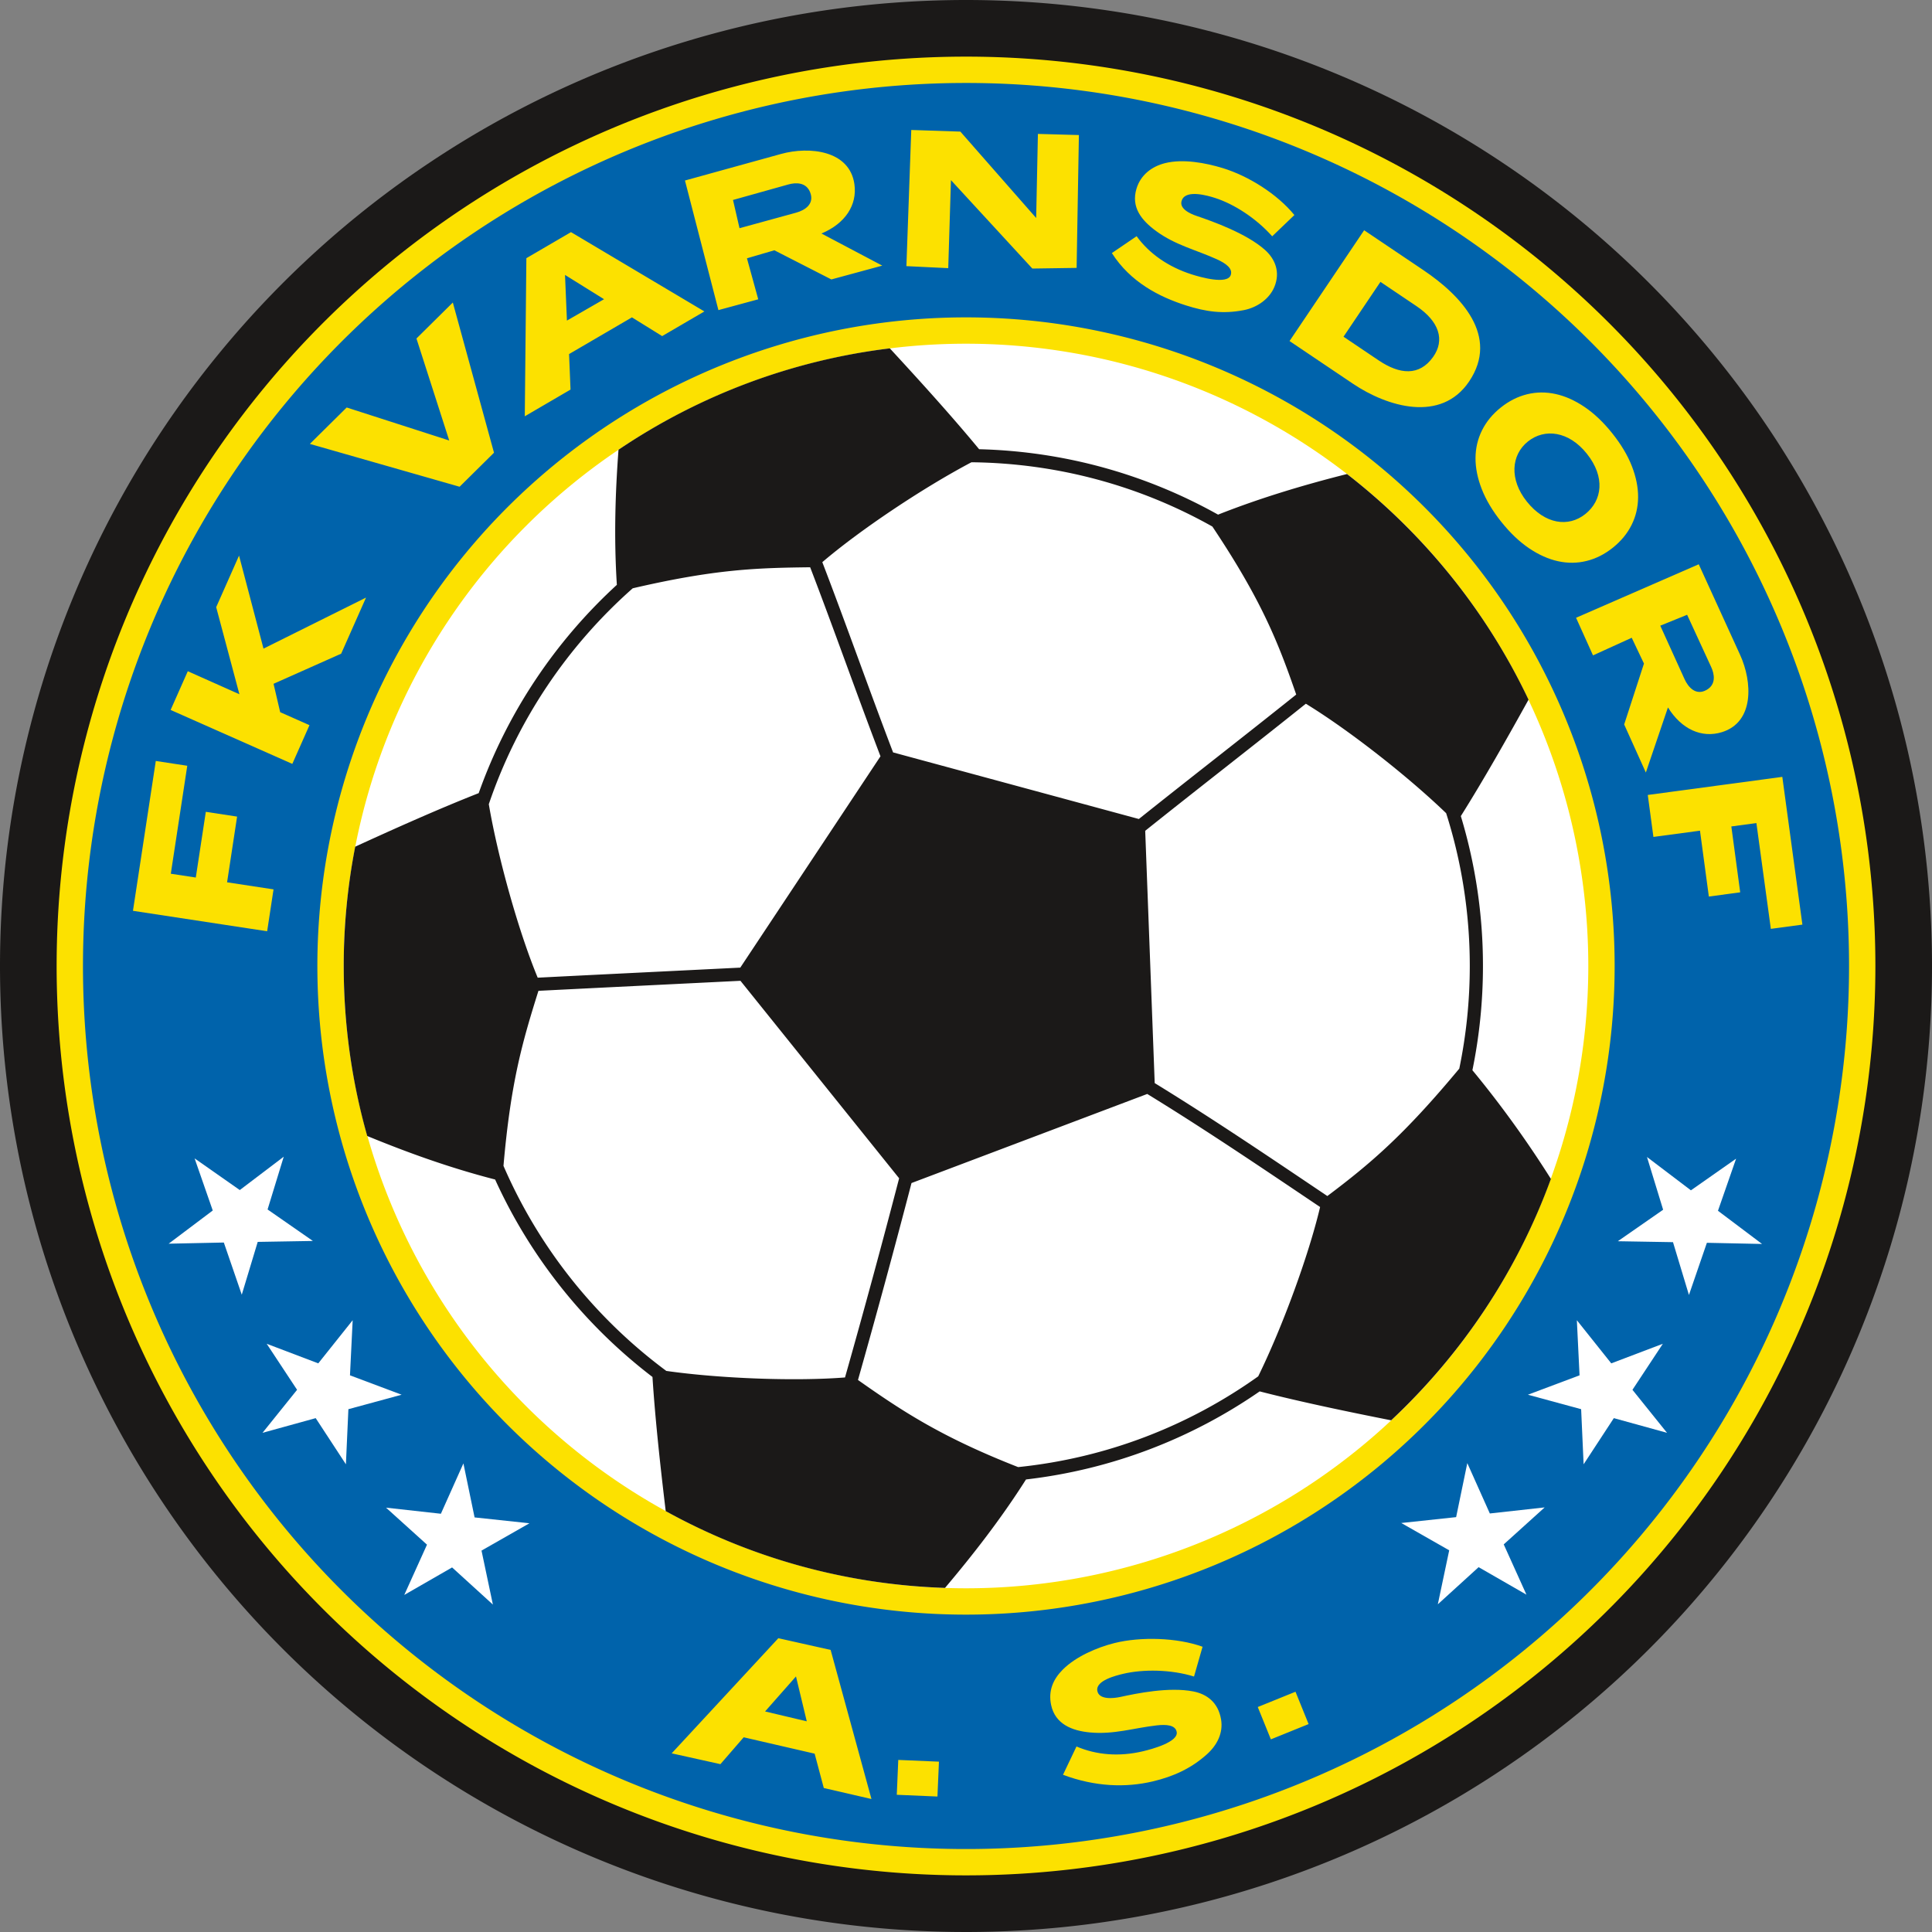 <svg xmlns="http://www.w3.org/2000/svg" viewBox="14.17 137.48 566.93 566.93"><rect x="14.17" y="137.48" width="566.93" height="566.93" fill="#808080" stroke="none"/><path d="M297.638 137.48a283.465 283.465 0 0 1 283.464 283.465A283.465 283.465 0 1 1 297.638 137.48" style="fill:#1b1918;fill-rule:evenodd"/><path d="M297.638 154.097a266.85 266.85 0 0 1 266.848 266.848 266.848 266.848 0 1 1-266.848-266.848" style="fill:#fce100;fill-rule:evenodd"/><path d="M297.638 161.825a259.12 259.12 0 0 1 259.12 259.12 259.12 259.12 0 1 1-259.12-259.12" style="fill:#0063ab;fill-rule:evenodd"/><path d="M297.638 230.61a190.336 190.336 0 0 1 190.335 190.335 190.336 190.336 0 1 1-190.335-190.336" style="fill:#fce100;fill-rule:evenodd"/><path d="M297.638 238.338a182.607 182.607 0 0 1 182.607 182.607 182.607 182.607 0 1 1-182.607-182.607" style="fill:#fff;fill-rule:evenodd"/><path d="M409.441 276.579c22.558 17.497 40.904 40.162 53.266 66.216-5.996 10.825-13.109 23.419-19.866 34.16a151.6 151.6 0 0 1 6.49 43.99c0 10.478-1.072 20.704-3.096 30.584 8.6 10.398 16.355 21.29 23.035 31.887-9.915 27.227-26.13 51.425-46.874 70.846-12.143-2.406-26.303-5.335-38.586-8.49-19.923 13.78-43.299 22.92-68.569 25.842-7.326 11.552-15.585 22.14-23.767 31.823-29.652-.985-57.512-9.04-81.956-22.535-1.474-12.3-3.079-26.69-3.885-39.363-19.792-15.125-35.755-35.009-46.175-57.942-13.374-3.44-25.774-7.936-37.526-12.77-4.495-15.856-6.901-32.589-6.901-49.882a183.5 183.5 0 0 1 3.369-35.013c11.29-5.176 24.538-11.116 36.378-15.764l-.137.053c8.38-23.61 22.442-44.534 40.542-61.124-.884-13.784-.463-26.971.484-39.646a181.5 181.5 0 0 1 79.616-29.748c8.4 9.097 18.127 19.808 26.204 29.597 25.418.635 49.284 7.53 70.118 19.195 12.543-4.968 25.63-8.847 37.836-11.916m-177.99 148.709c-19.76.986-39.521 1.94-59.28 2.943-4.692 14.964-8.111 26.647-10.26 51.361 10.404 24.035 27.003 44.767 47.787 60.175 16.048 2.276 38.115 3.053 52.433 1.915a2822 2822 0 0 0 15.882-58.444zm-59.494-.916c19.814-1.005 39.631-1.962 59.446-2.952l41.139-62.011c-7.038-18.43-13.56-37.055-20.635-55.47-15.73.184-27.89.55-52.065 6.17-19.132 16.894-33.859 38.661-42.235 63.357 2.756 16.116 8.845 37.63 14.35 50.906m83.515-121.93c7.122 18.533 13.682 37.279 20.77 55.825l72.12 19.542c15.333-12.245 30.852-24.256 46.173-36.52-5.362-15.54-10.314-27.905-24.6-49.299-20.94-11.77-45.036-18.592-70.7-18.864-14.406 7.6-32.851 19.986-43.763 29.316m141.884 41.539c-15.636 12.523-31.484 24.78-47.132 37.288l2.787 74.034c17.175 10.537 33.93 21.888 50.66 33.142 12.831-9.643 22.561-17.972 38.715-37.387a148.3 148.3 0 0 0 3.08-30.113c0-15.633-2.437-30.696-6.935-44.841-11.597-11.165-28.896-24.625-41.175-32.123m4.188 147.69c-16.75-11.269-33.525-22.634-50.724-33.178l-69.177 26.142a2838 2838 0 0 1-15.705 57.788c13.113 9.239 24.62 16.804 46.995 25.566 26.093-2.683 50.17-12.164 70.448-26.63 7.207-14.703 14.866-35.72 18.163-49.689" style="fill:#1b1918;fill-rule:evenodd"/><path d="m150.154 566.9 3.279 15.853 16.097 1.719-14.064 8.017 3.339 15.84-11.971-10.898-14.034 8.071 6.667-14.753-12.013-10.853 16.09 1.781zM117.659 524.89l-.79 16.17 15.156 5.69-15.622 4.245-.728 16.173-8.865-13.546-15.606 4.306 10.143-12.618L92.43 531.8l15.134 5.747zM97.429 476.908l-4.74 15.48 13.293 9.24-16.187.275-4.68 15.498-5.264-15.31-16.186.339 12.934-9.738-5.323-15.289 13.257 9.291zM444.738 566.819l-3.278 15.853-16.098 1.72 14.065 8.016-3.34 15.841 11.971-10.898 14.034 8.07-6.666-14.752 12.012-10.853-16.09 1.781zM476.887 524.89l.79 16.17-15.156 5.69 15.622 4.245.728 16.173 8.865-13.546 15.606 4.306L493.2 545.31l8.918-13.511-15.135 5.747zM497.463 476.988l4.74 15.48-13.293 9.24 16.187.275 4.68 15.498 5.264-15.31 16.186.339-12.933-9.738 5.323-15.288-13.258 9.29z" style="fill:#fff;fill-rule:evenodd"/><path d="m317.102 216.283-23.884-25.946-.795 25.83-12.277-.592 1.427-39.955 14.407.478 22.244 25.352.51-24.676 12.028.333-.67 38.984zM388.124 221.677c-1.469 3.536-5.064 6.048-8.964 6.808-6.13 1.193-11.152.467-16.97-1.384-7.854-2.498-16.307-6.827-21.753-15.36l7.266-4.948c3.743 5.182 9.4 9.054 16.198 11.216 2.528.804 10.424 3.065 11.42.183.656-1.9-1.387-3.41-4.085-4.635-6.177-2.803-12.168-4.134-17.808-8.272-4.303-3.156-7.382-6.968-5.78-12.39 1.217-4.12 4.558-6.584 8.4-7.545 5.266-1.318 11.856-.092 16.936 1.46 7.538 2.305 16.013 7.624 21.013 13.772l-6.511 6.238c-4.671-5.235-11.11-9.454-16.848-11.28-2.058-.654-8.194-2.442-9.586.503-1.216 2.571 2.324 4.148 4.24 4.795 4.756 1.607 14.734 5.183 20.098 9.996 3.005 2.697 4.52 6.54 2.734 10.843M258.13 219.48l-16.731-8.555-8.042 2.353 3.313 12.03-11.686 3.173-9.817-38.03 28.194-7.794c8.337-2.305 20.122-1.058 21.527 8.866.868 6.128-2.687 11.555-9.665 14.482l17.838 9.42zm-6.201-25.496c-1.167-3.107-4.303-2.967-6.407-2.379l-16.257 4.553 1.91 8.286 16.598-4.552c2.61-.716 5.42-2.539 4.156-5.908M490.77 350.068l5.807-17.872-3.593-7.569-11.356 5.17-4.978-11.038 36.003-15.698 12.147 26.61c3.592 7.87 4.222 19.702-5.356 22.657-5.914 1.825-11.834-.829-15.826-7.257l-6.486 19.1zm24.198-10.148c2.884-1.643 2.25-4.717 1.338-6.702l-7.063-15.335-7.88 3.195 7.115 15.67c1.119 2.465 3.362 4.952 6.49 3.172M208.474 236.106l-8.865-5.498-18.452 10.772.43 10.421-13.423 7.837.466-46.396 13.096-7.645 39.142 23.273zm-28.505-17.952.562 13.402 10.893-6.275zM159.131 270.325l-10.096 9.986-43.937-12.569 10.805-10.687 30.088 9.686-9.618-29.932 10.673-10.556zM64.293 393.869l7.334 1.118 2.938-19.282 9.179 1.398-2.938 19.282 13.63 2.077-1.872 12.287-39.378-6 6.7-43.97 9.235 1.407zM529.572 379.008l-7.353.988 2.6 19.33-9.202 1.238-2.6-19.33-13.665 1.836-1.656-12.317 39.478-5.308 5.893 43.356-9.258 1.245zM114.284 329.297l-19.843 8.84 1.946 8.327 8.598 3.81-5.037 11.363-35.709-15.83 5.037-11.362 15.145 6.753-6.813-25.548 6.707-15.13 7.178 27.292 30.088-14.976zM445.274 249.415c-8.237 12.234-24.05 7.432-34.103.663l-18.596-12.52 21.891-32.513 17.409 11.721c11.02 7.42 22.37 19.326 13.4 32.648m-10.604-7.14c3.603-5.022 1.784-10.495-4.844-14.958l-10.578-7.122-10.836 16.094 10.328 6.954c6.155 4.144 11.894 4.656 15.93-.968M487.448 298.196q-3.605 2.882-7.71 3.891-4.105 1.011-8.356.084t-8.5-3.793q-4.25-2.866-8.145-7.736t-5.757-9.647q-1.862-4.778-1.83-9.126.029-4.35 1.918-8.133 1.886-3.784 5.492-6.666t7.71-3.893q4.105-1.009 8.356-.083t8.5 3.793q4.25 2.867 8.145 7.737t5.757 9.646q1.86 4.777 1.83 9.126-.03 4.35-1.917 8.133-1.888 3.784-5.493 6.666m-8.078-9.874c4.939-3.95 5.958-10.813.43-17.724-5.26-6.577-12.333-7.516-17.273-3.565s-5.49 11.167-.318 17.633c5.35 6.69 12.221 7.606 17.16 3.656M372.477 641.997c.69 4.034-1.187 7.605-4.14 10.263-4.642 4.178-9.927 6.546-15.868 7.952-8.02 1.9-16.987 1.566-26.37-1.934l3.957-8.31c5.877 2.518 12.573 3.05 19.515 1.406 2.581-.61 10.515-2.735 9.886-5.719-.415-1.966-2.944-2.21-5.888-1.872-6.739.775-12.56 2.717-19.526 2.07-5.314-.492-10.243-2.45-11.43-8.067-.889-4.204.62-7.573 3.42-10.375 3.838-3.84 10.038-6.511 15.195-7.795 7.649-1.904 18.376-1.61 25.827 1.089l-2.507 8.74c-6.7-2.086-14.901-2.19-20.761-.803-2.102.497-8.066 1.96-7.625 4.932.413 2.796 4.809 2.286 6.787 1.856 4.907-1.068 14.283-2.987 21.36-1.618 3.968.768 7.313 3.182 8.168 8.185M255.905 662.159l-2.686-10.08-20.819-4.805-6.83 7.883-14.303-3.174 31.3-33.783 15.343 3.434 11.979 43.752zm-8.159-32.741-9.068 10.274 12.233 2.898zM277.761 653.916l-.438 10.229 11.934.512.439-10.23zM383.253 638.391l3.843 9.49 11.072-4.484-3.843-9.49z" style="fill:#fce100;fill-rule:evenodd"/></svg>